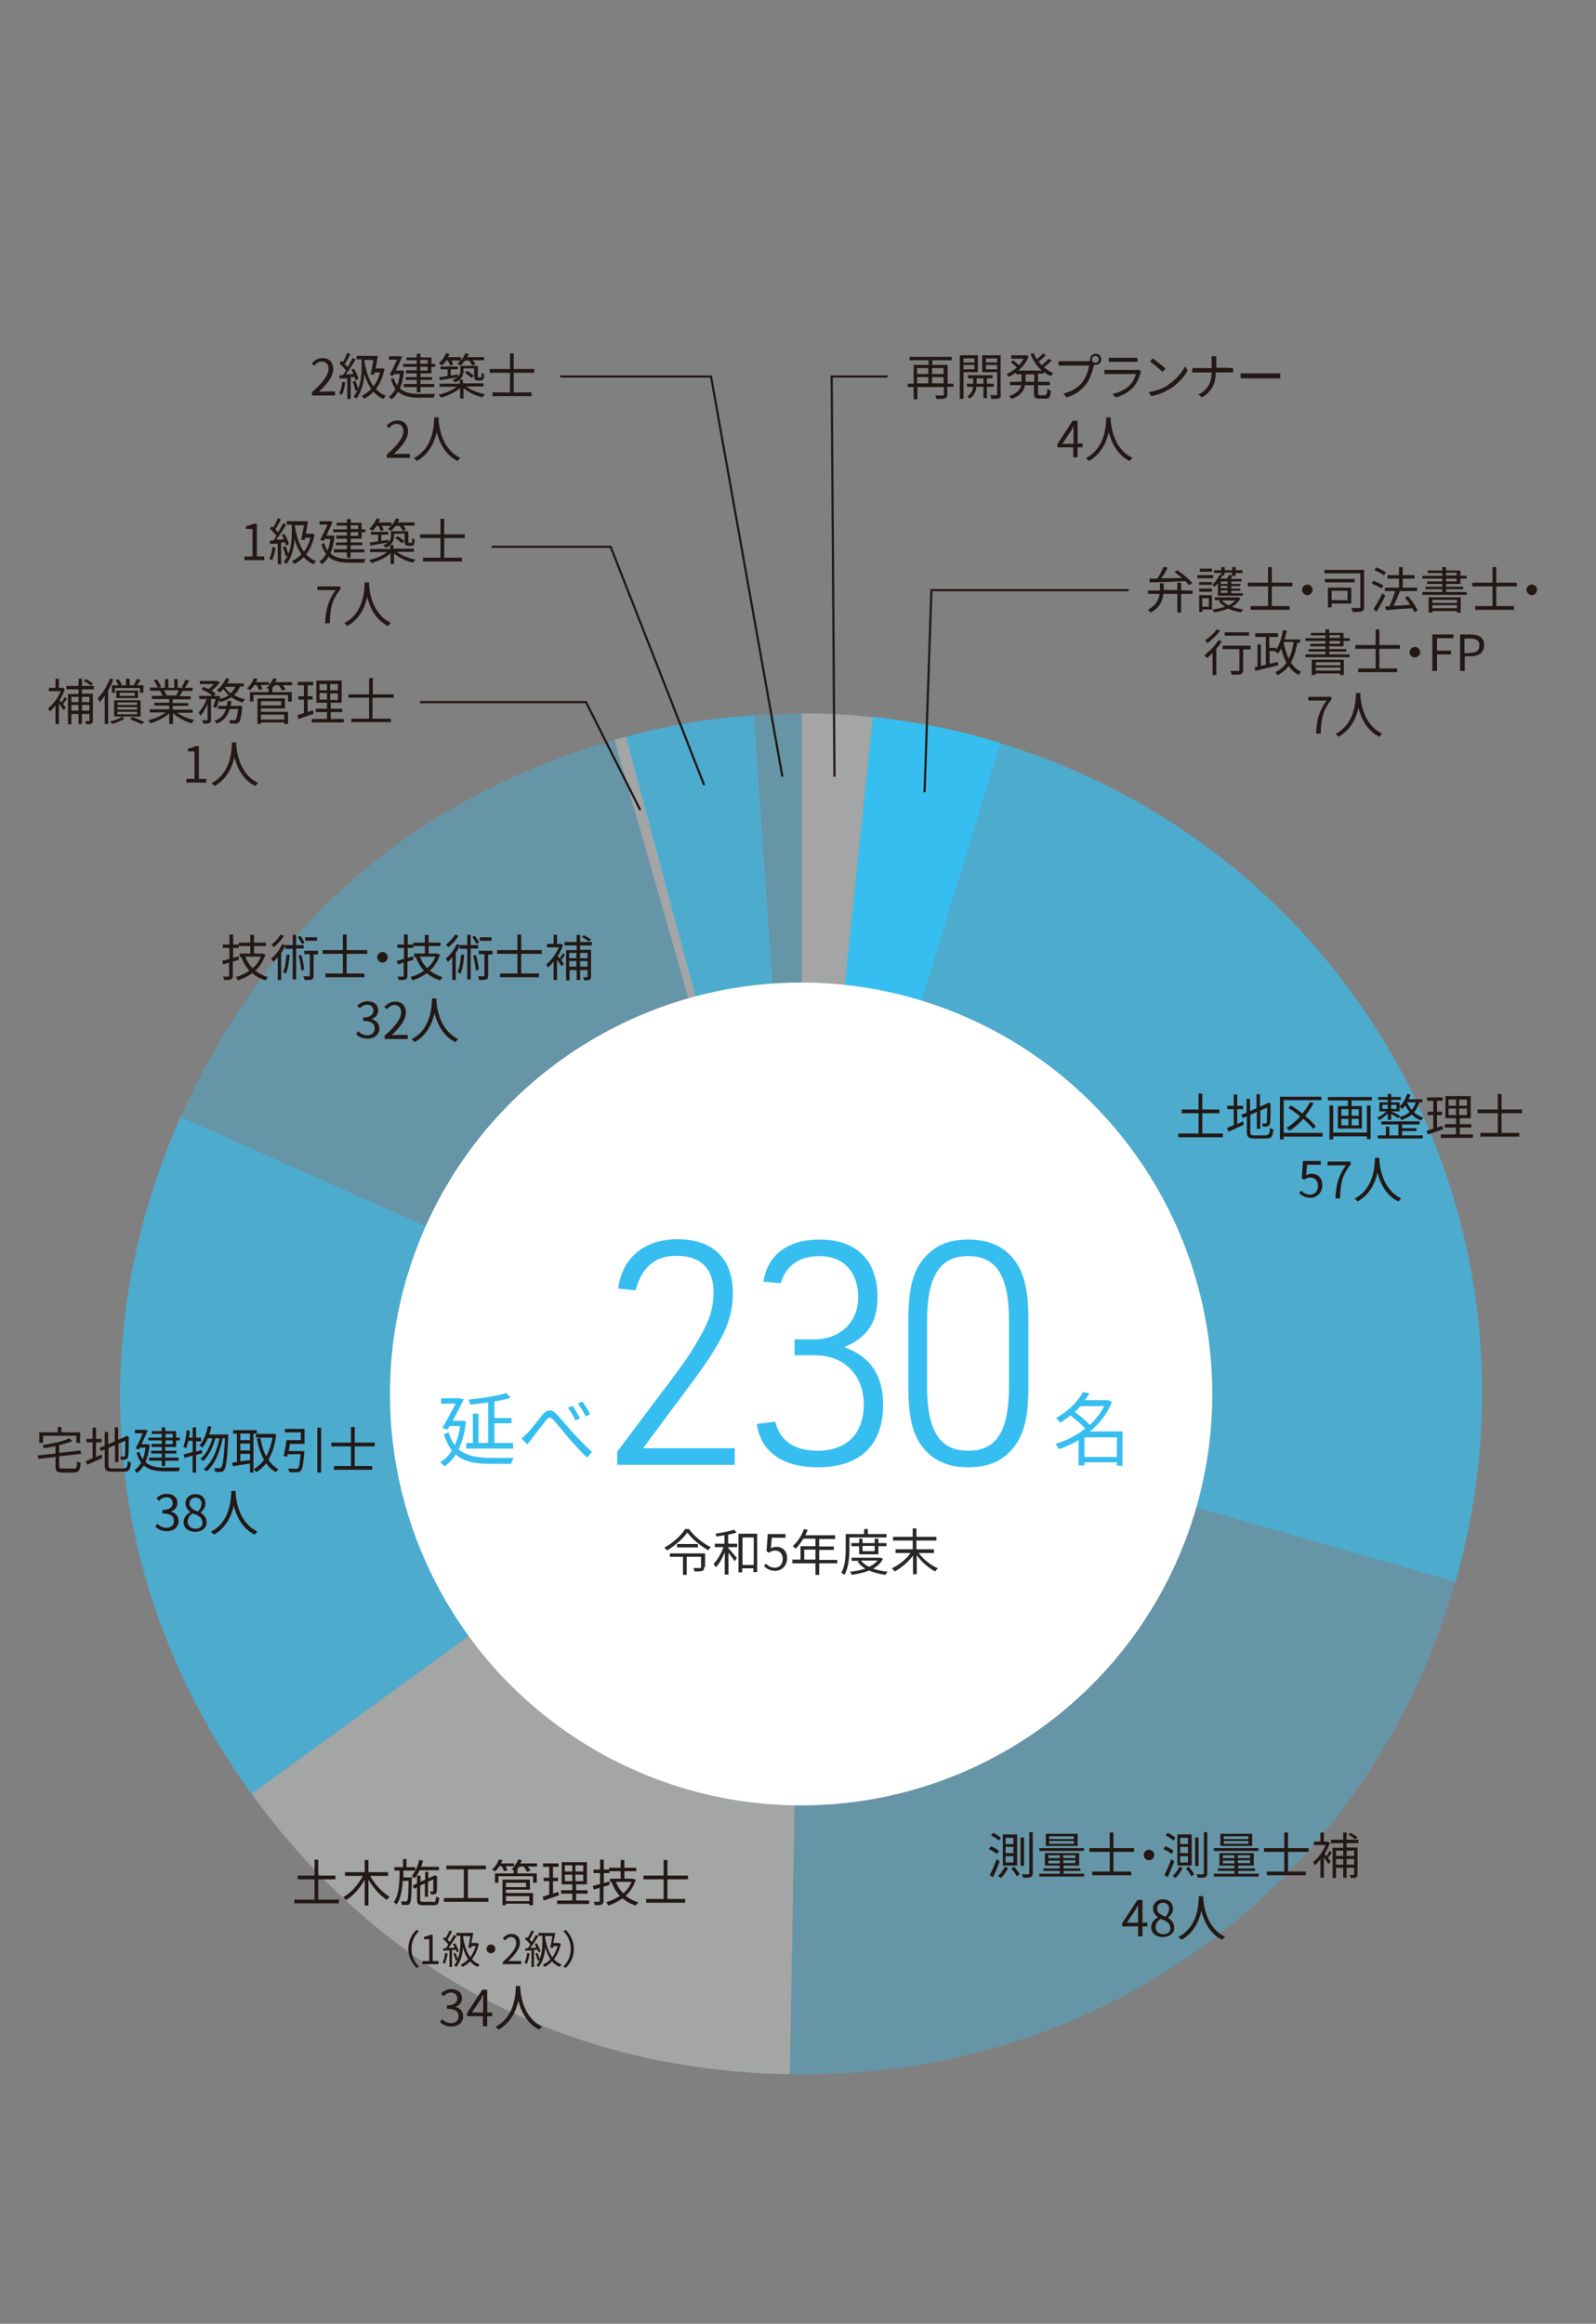 <?xml version="1.0" encoding="UTF-8"?>
<svg id="d" xmlns="http://www.w3.org/2000/svg" viewBox="0 0 51.2 74.5">
  <rect x="0" y="0" width="51.2" height="74.5" fill="#808080" stroke="none"/>
  <defs>
    <style>
      .cls-1 {
        opacity: .7;
      }

      .cls-2 {
        fill: #282828;
      }

      .cls-2, .cls-3, .cls-4, .cls-5, .cls-6 {
        stroke-width: 0px;
      }

      .cls-7 {
        opacity: .5;
      }

      .cls-8 {
        opacity: .35;
      }

      .cls-9 {
        fill: none;
        stroke: #231815;
        stroke-miterlimit: 10;
        stroke-width: .07px;
      }

      .cls-3 {
        fill: #231815;
      }

      .cls-4 {
        fill: #37bef0;
      }

      .cls-5 {
        fill: #c8c9ca;
      }

      .cls-6 {
        fill: #fff;
      }
    </style>
  </defs>
  <g>
    <g class="cls-8">
      <path class="cls-4" d="M25.72,44.69l-1.52-21.76c.41-.03,1.11-.05,1.52-.05v21.82Z"/>
    </g>
    <g class="cls-1">
      <path class="cls-4" d="M25.72,44.69l-5.65-21.07c1.41-.38,2.67-.59,4.12-.69l1.52,21.76Z"/>
    </g>
    <g class="cls-7">
      <path class="cls-5" d="M25.72,44.69l-6.01-20.97c.2-.06.17-.05.37-.1l5.65,21.07Z"/>
    </g>
    <g class="cls-8">
      <path class="cls-4" d="M25.72,44.69l-19.93-8.87c2.72-6.12,7.48-10.25,13.92-12.1l6.01,20.97Z"/>
    </g>
    <g class="cls-1">
      <path class="cls-4" d="M25.72,44.69l-17.65,12.82c-4.67-6.43-5.51-14.43-2.28-21.7l19.93,8.87Z"/>
    </g>
    <g class="cls-7">
      <path class="cls-5" d="M25.72,44.69l-.38,21.81c-7.12-.12-13.08-3.23-17.27-8.99l17.65-12.82Z"/>
    </g>
    <g class="cls-8">
      <path class="cls-4" d="M25.72,44.69l20.97,6.01c-2.77,9.66-11.3,15.98-21.35,15.8l.38-21.81Z"/>
    </g>
    <g class="cls-1">
      <path class="cls-4" d="M25.72,44.69l6.38-20.86c11.42,3.49,17.88,15.4,14.59,26.88l-20.97-6.01Z"/>
    </g>
    <path class="cls-4" d="M25.72,44.69l2.28-21.7c1.45.15,2.7.41,4.1.83l-6.38,20.86Z"/>
    <g class="cls-7">
      <path class="cls-5" d="M25.72,44.69v-21.82c.83,0,1.45.03,2.28.12l-2.28,21.7Z"/>
    </g>
  </g>
  <circle class="cls-6" cx="25.7" cy="44.69" r="13.19"/>
  <g>
    <path class="cls-4" d="M14.95,45.57c-.04.36-.12.66-.24.89.25.22.61.27,1.02.28.1,0,.62,0,.75,0-.03.05-.07.13-.08.19h-.68c-.46,0-.83-.06-1.1-.3-.1.16-.23.29-.36.38-.03-.04-.1-.11-.14-.13.15-.09.28-.22.38-.38-.1-.13-.19-.3-.26-.52l.15-.06c.05.17.12.3.2.41.08-.17.14-.37.17-.61h-.34l-.06.11-.17-.05c.14-.24.31-.56.43-.78h-.47v-.17h.6s.13.03.13.03c-.09.19-.23.45-.36.69h.34s.11.03.11.03ZM16.45,46.44h-1.49v-.18h.21v-.94h.18v.94h.31v-1.3c-.2.03-.4.05-.58.07,0-.05-.03-.11-.05-.16.43-.04.93-.12,1.21-.21l.14.15c-.15.05-.33.09-.52.12v.53h.55v.17h-.55v.63h.6v.18Z"/>
    <path class="cls-4" d="M16.91,45.96c.13-.14.35-.42.49-.6.15-.17.28-.2.45-.03.15.15.35.41.51.58.15.17.4.43.63.64l-.16.18c-.19-.18-.42-.44-.6-.64-.16-.19-.35-.43-.47-.56-.11-.11-.16-.1-.24,0-.12.15-.33.43-.45.58-.05.07-.11.15-.15.2l-.19-.19c.06-.05.11-.1.18-.17ZM18.61,45.47l-.15.07c-.06-.13-.15-.29-.24-.41l.15-.06c.06.09.18.29.24.41ZM18.94,45.34l-.15.07c-.07-.14-.16-.29-.25-.41l.14-.07c.07.09.19.28.25.4Z"/>
    <path class="cls-4" d="M19.8,46.54l1.97-2.62c.35-.47.75-1.13.91-1.5.14-.31.21-.65.21-.99,0-.76-.41-1.17-1.19-1.17-.68,0-1.11.36-1.31,1.11l-.56-.06c.13-.99.84-1.58,1.91-1.58,1.13,0,1.77.62,1.77,1.72,0,.85-.3,1.51-1.31,2.87l-1.57,2.11h2.94v.53h-3.77v-.42Z"/>
    <path class="cls-4" d="M25.49,42.94h.63c.83,0,1.41-.55,1.41-1.34,0-.83-.47-1.33-1.25-1.33-.64,0-1.08.32-1.23.87l-.56-.05c.14-.87.78-1.35,1.81-1.35,1.18,0,1.85.67,1.85,1.84,0,.81-.31,1.28-1.06,1.61.84.31,1.24.9,1.24,1.85,0,1.29-.74,2-2.09,2-1.14,0-1.84-.5-1.96-1.39l.59-.07c.15.61.61.93,1.36.93.94,0,1.48-.55,1.48-1.49s-.64-1.57-1.56-1.57h-.66v-.51Z"/>
    <path class="cls-4" d="M29.14,42.28c0-.88.13-1.45.43-1.85.35-.47.82-.69,1.49-.69.73,0,1.24.26,1.58.8.24.38.35.94.35,1.74v2.22c0,.88-.13,1.45-.43,1.85-.35.47-.82.69-1.5.69-.72,0-1.23-.26-1.57-.8-.24-.38-.35-.94-.35-1.74v-2.22ZM32.37,42.36c0-1.45-.4-2.09-1.31-2.09s-1.32.64-1.32,2.09v2.06c0,1.45.4,2.09,1.32,2.09s1.31-.64,1.31-2.09v-2.06Z"/>
    <path class="cls-4" d="M36.02,46.99h-.19v-.11h-1.04v.1h-.19v-.81c-.2.12-.42.22-.63.29-.02-.05-.07-.13-.11-.17.32-.09.66-.26.95-.49-.11-.13-.3-.29-.47-.42-.1.08-.21.16-.33.23-.03-.04-.09-.11-.13-.15.42-.23.71-.55.86-.83l.21.04c-.04.07-.09.15-.15.22h.75s.12.06.12.06c-.15.38-.4.69-.7.94h1.04v1.08ZM34.66,45.08c-.06.06-.11.13-.18.19.17.12.36.28.48.41.19-.17.35-.38.46-.6h-.76ZM35.83,46.71v-.63h-1.04v.63h1.04Z"/>
  </g>
  <g>
    <path class="cls-2" d="M22.1,49.02c.17.23.45.46.7.58-.03.03-.06.07-.08.1-.25-.14-.53-.37-.67-.57-.13.19-.39.42-.66.58-.01-.03-.05-.07-.08-.09.27-.15.54-.39.67-.6h.12ZM22.59,50.24c0,.06-.01.1-.06.12-.05.02-.13.02-.25.02,0-.04-.03-.08-.04-.11.09,0,.18,0,.21,0,.03,0,.04,0,.04-.03v-.33h-.46v.58h-.12v-.58h-.42v-.11h1.13v.44ZM22.39,49.5v.11h-.67v-.11h.67Z"/>
    <path class="cls-2" d="M23.37,49.49h.28v.11h-.28v.04c.06.06.23.26.27.31l-.07.1c-.04-.06-.13-.18-.2-.27v.7h-.12v-.71c-.08.19-.18.37-.29.48-.01-.03-.04-.08-.07-.11.12-.12.25-.34.32-.54h-.28v-.11h.31v-.27c-.09.01-.18.03-.26.04,0-.03-.02-.07-.03-.09.21-.03.46-.08.6-.13l.08.09c-.07.03-.17.05-.27.07v.29ZM24.29,49.17v1.23h-.12v-.12h-.36v.13h-.12v-1.24h.59ZM24.18,50.17v-.88h-.36v.88h.36Z"/>
    <path class="cls-2" d="M24.5,50.23l.07-.1c.07.07.15.13.29.13s.25-.11.25-.28-.1-.27-.24-.27c-.08,0-.13.02-.2.07l-.08-.05.04-.55h.57v.12h-.44l-.03.34c.05-.03.1-.05.17-.05.2,0,.35.12.35.37s-.19.4-.38.4c-.18,0-.29-.08-.37-.16Z"/>
    <path class="cls-2" d="M26.86,50.12h-.58v.37h-.12v-.37h-.74v-.12h.26v-.43h.48v-.24h-.39c-.07.12-.16.23-.24.32-.02-.02-.07-.06-.1-.08.15-.13.29-.34.36-.55l.12.03c-.02.06-.05.11-.07.17h.95v.12h-.51v.24h.47v.11h-.47v.32h.58v.12ZM26.16,50v-.32h-.36v.32h.36Z"/>
    <path class="cls-2" d="M27.25,49.29v.35c0,.25-.02.61-.16.85-.02-.02-.07-.05-.1-.07.13-.23.14-.55.14-.78v-.46h.59v-.16h.12v.16h.6v.11h-1.19ZM28.33,49.97c-.07.14-.18.24-.32.32.14.05.3.08.47.1-.03.02-.06.07-.07.1-.2-.03-.37-.07-.53-.14-.17.07-.37.11-.56.14,0-.03-.03-.07-.05-.1.17-.02.34-.05.49-.1-.1-.06-.19-.14-.25-.23l.06-.02h-.25v-.1h.93s.08.04.08.04ZM27.56,49.83v-.26h-.25v-.1h.25v-.14h.11v.14h.39v-.14h.12v.14h.26v.1h-.26v.26h-.62ZM27.62,50.03c.06.08.15.15.26.2.11-.05.21-.12.27-.2h-.53ZM27.67,49.56v.17h.39v-.17h-.39Z"/>
    <path class="cls-2" d="M29.48,49.8c.15.2.39.39.61.48-.03.02-.07.07-.09.1-.21-.11-.44-.31-.59-.52v.61h-.12v-.6c-.15.21-.38.4-.59.51-.02-.03-.06-.08-.09-.1.22-.1.46-.29.6-.49h-.48v-.12h.55v-.28h-.63v-.12h.63v-.27h.12v.27h.64v.12h-.64v.28h.56v.12h-.49Z"/>
  </g>
  <g>
    <path class="cls-3" d="M39.23,36.34v.12h-1.43v-.12h.65v-.65h-.54v-.12h.54v-.51h.12v.51h.55v.12h-.55v.65h.66Z"/>
    <path class="cls-3" d="M39.7,36.03c.06-.03.12-.05.18-.08l.02.11c-.17.08-.35.16-.49.22l-.05-.12c.06-.02.14-.05.22-.09v-.51h-.21v-.11h.21v-.36h.11v.36h.19v.11h-.19v.46ZM40.62,36.39c.09,0,.11-.04.12-.23.03.02.07.04.11.05-.02.22-.06.29-.22.29h-.39c-.18,0-.24-.04-.24-.21v-.5l-.13.05-.05-.1.17-.07v-.44h.11v.39l.21-.09v-.45h.11v.4l.21-.09.03-.02.02-.02.08.03v.02c0,.3,0,.54-.02.6,0,.07-.04.09-.08.11-.04.01-.11.01-.15.01,0-.03-.01-.08-.03-.1.04,0,.09,0,.11,0,.02,0,.04,0,.05-.04,0-.04.01-.22.01-.47l-.22.09v.59h-.11v-.54l-.21.09v.55c0,.08.02.11.12.11h.39Z"/>
    <path class="cls-3" d="M42.43,36.44h-1.25v.09h-.12v-1.37h1.33v.11h-1.21v1.05h1.25v.11ZM42.14,36.2c-.08-.1-.19-.21-.33-.33-.13.15-.28.28-.44.38-.02-.02-.07-.07-.1-.09.16-.1.31-.22.44-.37-.12-.1-.25-.19-.38-.27l.08-.08c.12.07.25.16.37.26.1-.12.18-.24.25-.37l.11.04c-.08.14-.17.28-.27.41.14.11.26.23.34.33l-.09.09Z"/>
    <path class="cls-3" d="M44.01,35.17v.11h-.65v.18h.33v.72h-.77v-.72h.32v-.18h-.64v-.11h1.41ZM43.85,35.44h.12v1.08h-.12v-.09h-1.08v.1h-.12v-1.09h.12v.87h1.08v-.87ZM43.03,35.77h.23v-.21h-.23v.21ZM43.03,36.08h.23v-.21h-.23v.21ZM43.59,35.56h-.23v.21h.23v-.21ZM43.59,35.87h-.23v.21h.23v-.21Z"/>
    <path class="cls-3" d="M44.52,35.7c-.08.08-.18.16-.27.21-.01-.02-.05-.06-.07-.08.1-.04.22-.12.29-.2h-.22v-.29h.27v-.08h-.31v-.09h.31v-.1h.11v.1h.31v.09h-.31v.08h.27v.13c.11-.1.19-.24.24-.4l.11.02c-.02.05-.04.1-.06.15h.44v.1h-.1c-.04.13-.09.23-.17.32.08.07.18.13.3.17-.02.02-.05.07-.07.09-.12-.04-.22-.11-.3-.19-.09.08-.2.13-.33.18-.01-.02-.05-.07-.07-.09.13-.04.24-.09.33-.17-.06-.07-.1-.14-.14-.21-.03.04-.06.08-.1.12-.01-.02-.05-.06-.08-.08v.15h-.26c.06.03.23.11.28.14l-.06.08s-.15-.09-.23-.14v.19h-.11v-.21ZM44.97,36.4h.67v.1h-1.44v-.1h.26v-.28h.11v.28h.29v-.35h-.55v-.1h1.23v.1h-.56v.12h.46v.09h-.46v.13ZM44.35,35.55h.17v-.13h-.17v.13ZM44.63,35.42v.13h.17v-.13h-.17ZM45.14,35.34h0c.03.08.08.17.15.24.06-.07.1-.15.13-.24h-.27Z"/>
    <path class="cls-3" d="M46.3,36.2c-.17.06-.35.12-.5.17l-.03-.12c.06-.02.13-.04.21-.07v-.43h-.18v-.11h.18v-.35h-.2v-.11h.5v.11h-.18v.35h.16v.11h-.16v.4l.17-.06.02.11ZM47.25,36.37v.11h-1.03v-.11h.49v-.22h-.36v-.11h.36v-.19h-.34v-.71h.81v.71h-.35v.19h.37v.11h-.37v.22h.42ZM46.47,35.45h.24v-.2h-.24v.2ZM46.47,35.75h.24v-.21h-.24v.21ZM47.06,35.25h-.25v.2h.25v-.2ZM47.06,35.54h-.25v.21h.25v-.21Z"/>
    <path class="cls-3" d="M48.17,35.69v.63h.57v.12h-1.25v-.12h.56v-.63h-.65v-.12h.65v-.5h.12v.5h.66v.12h-.66Z"/>
    <path class="cls-3" d="M41.67,38.27l.07-.1c.07.07.15.13.29.13s.25-.11.25-.28-.1-.27-.24-.27c-.08,0-.13.02-.2.07l-.08-.05.04-.55h.57v.12h-.44l-.03.34c.05-.03.1-.05.17-.05.2,0,.35.12.35.37s-.19.4-.38.4c-.18,0-.29-.08-.37-.16Z"/>
    <path class="cls-3" d="M43.16,37.36h-.57v-.12h.74v.09c-.28.35-.33.63-.34,1.09h-.15c.02-.45.1-.73.33-1.05Z"/>
    <path class="cls-3" d="M44.25,37.12s0,.05,0,.07c.01.21.1.95.7,1.23-.03.03-.07.07-.09.1-.41-.2-.59-.61-.67-.93-.07.32-.24.71-.64.93-.02-.03-.06-.07-.1-.09.65-.33.65-1.1.66-1.31h.13Z"/>
  </g>
  <g>
    <path class="cls-3" d="M30.58,12.4h-.19v.24c0,.07-.02.11-.07.13-.05.02-.14.02-.28.02,0-.03-.03-.08-.04-.11.11,0,.21,0,.24,0,.03,0,.04,0,.04-.03v-.24h-.85v.39h-.12v-.39h-.19v-.11h.19v-.6h.48v-.15h-.61v-.11h1.35v.11h-.62v.15h.49v.6h.19v.11ZM29.42,11.8v.19h.36v-.19h-.36ZM29.42,12.29h.36v-.2h-.36v.2ZM29.9,11.8v.19h.37v-.19h-.37ZM30.27,12.29v-.2h-.37v.2h.37Z"/>
    <path class="cls-3" d="M30.91,11.93v.86h-.12v-1.4h.58v.54h-.46ZM30.91,11.49v.13h.35v-.13h-.35ZM31.26,11.84v-.14h-.35v.14h.35ZM31.66,12.4v.36h-.11v-.36h-.23c0,.11-.06.27-.21.38-.02-.02-.05-.05-.08-.07.13-.08.18-.21.19-.31h-.2v-.1h.2v-.17h-.17v-.1h.79v.1h-.18v.17h.22v.1h-.22ZM31.55,12.3v-.17h-.22v.17h.22ZM32.11,12.64c0,.07-.02.11-.06.13-.05.02-.13.02-.25.02,0-.03-.02-.09-.04-.12.09,0,.17,0,.2,0,.03,0,.03,0,.03-.04v-.7h-.48v-.54h.59v1.24ZM31.63,11.49v.13h.36v-.13h-.36ZM31.99,11.84v-.14h-.36v.14h.36Z"/>
    <path class="cls-3" d="M33.3,12v.24h.38v.11h-.38v.26s0,.06.06.06h.18s.06-.03.06-.2c.03.02.08.04.11.05-.01.2-.04.26-.16.26h-.21c-.13,0-.17-.04-.17-.17v-.26h-.29c-.03.17-.12.33-.43.44-.01-.03-.05-.07-.08-.09.27-.09.36-.22.39-.35h-.36v-.11h.37v-.24h-.17v-.06c-.08.06-.16.1-.24.14-.02-.03-.05-.07-.07-.09.11-.04.23-.12.33-.21-.05-.05-.13-.12-.19-.17l.07-.06c.06.05.14.11.19.16.06-.07.11-.14.15-.21h-.4v-.11h.48s.08.03.08.03c-.07.19-.19.34-.33.46h.75c-.16-.14-.28-.32-.36-.53l.1-.03c.03.07.06.14.1.2.07-.06.15-.13.2-.19l.09.06c-.07.07-.16.15-.23.2.03.04.07.08.1.12.08-.06.17-.15.23-.21l.09.06c-.07.07-.17.15-.25.21.09.08.19.14.3.19-.03.02-.06.07-.08.1-.08-.04-.16-.08-.23-.14v.06h-.18ZM33.18,12h-.28v.24h.28v-.24Z"/>
    <path class="cls-3" d="M34.92,11.57s.03,0,.05,0c0-.02,0-.03,0-.05,0-.1.08-.18.18-.18s.18.08.18.18-.08.18-.18.18c-.02,0-.04,0-.06,0v.02c-.04.17-.12.43-.24.59-.15.19-.34.34-.63.43l-.11-.12c.31-.08.49-.21.62-.38.11-.15.19-.37.21-.52h-.82c-.06,0-.12,0-.16,0v-.14s.11,0,.16,0h.8ZM35.25,11.52c0-.06-.05-.11-.11-.11s-.11.05-.11.11.05.11.11.11.11-.05.11-.11Z"/>
    <path class="cls-3" d="M36.61,11.9s-.02.04-.02.05c-.04.16-.12.33-.23.46-.17.18-.37.28-.57.33l-.1-.11c.23-.05.43-.15.56-.29.1-.1.16-.24.19-.35h-.85s-.1,0-.16,0v-.13c.06,0,.11,0,.16,0h.84s.07,0,.09-.01l.09.06ZM35.57,11.47s.09,0,.14,0h.63c.05,0,.11,0,.15,0v.13s-.09,0-.15,0h-.63s-.1,0-.14,0v-.13Z"/>
    <path class="cls-3" d="M37.48,12.33c.25-.16.44-.39.54-.59l.08.14c-.11.2-.3.42-.54.57-.16.1-.36.2-.63.25l-.08-.13c.28-.04.49-.14.64-.23ZM37.39,11.82l-.1.1c-.08-.08-.28-.25-.4-.33l.09-.1c.11.08.32.24.41.33Z"/>
    <path class="cls-3" d="M39.42,11.8c.05,0,.11,0,.14,0v.14s-.09,0-.14,0h-.42c0,.35-.12.61-.44.8l-.12-.09c.3-.14.43-.38.43-.71h-.47c-.06,0-.12,0-.15,0v-.14s.09,0,.15,0h.47v-.22s0-.13-.01-.16h.16s0,.11,0,.16v.21h.43Z"/>
    <path class="cls-3" d="M39.8,11.97s.13,0,.22,0h.88c.08,0,.14,0,.17,0v.16s-.1,0-.17,0h-.88c-.09,0-.17,0-.22,0v-.16Z"/>
    <path class="cls-3" d="M34.73,14.34h-.16v.32h-.14v-.32h-.51v-.1l.49-.75h.16v.73h.16v.12ZM34.44,14.23v-.36c0-.06,0-.15,0-.21h0c-.03.06-.06.12-.09.17l-.27.4h.36Z"/>
    <path class="cls-3" d="M35.63,13.38s0,.05,0,.07c.01.21.1.95.7,1.23-.03.03-.07.07-.09.1-.41-.2-.59-.61-.67-.93-.07.32-.24.71-.64.93-.02-.03-.06-.07-.1-.09.65-.33.65-1.1.66-1.31h.13Z"/>
  </g>
  <g>
    <path class="cls-3" d="M10,12.58c.37-.32.54-.56.54-.76,0-.13-.07-.23-.22-.23-.1,0-.18.06-.24.14l-.08-.08c.1-.1.2-.17.35-.17.21,0,.34.14.34.35,0,.23-.18.47-.46.73.06,0,.13-.01.19-.01h.33v.13h-.74v-.09Z"/>
    <path class="cls-3" d="M11.08,12.25c-.02.15-.06.3-.11.41-.02-.01-.07-.04-.09-.04.05-.1.09-.24.1-.38l.1.02ZM11.25,12.12v.67h-.11v-.66c-.09,0-.18,0-.25.01v-.11s.1,0,.1,0c.04-.04.07-.09.11-.15-.05-.07-.13-.16-.21-.23l.06-.08s.03.03.05.04c.05-.09.11-.21.14-.3l.1.04c-.05.11-.12.23-.18.32.04.04.07.07.09.1.06-.1.12-.2.16-.29l.1.04c-.09.15-.21.34-.32.48.08,0,.17,0,.25-.01-.02-.05-.05-.1-.07-.14l.08-.03c.07.1.13.24.15.33l-.09.04s-.02-.06-.03-.1h-.14ZM12.33,11.85c-.05.26-.15.47-.27.62.09.1.19.17.32.22-.03.02-.06.07-.08.1-.12-.05-.23-.13-.32-.23-.09.09-.19.17-.3.22-.02-.03-.05-.07-.08-.09.12-.05.22-.13.31-.22-.09-.13-.17-.3-.22-.48-.02.26-.08.56-.26.79-.02-.02-.06-.05-.09-.06.05-.07.09-.14.13-.21l-.07.02c-.01-.08-.05-.2-.09-.29l.09-.03c.04.08.07.18.09.25.1-.24.11-.5.11-.7v-.24h-.16v-.11h.6s.08,0,.08,0c-.02.11-.04.26-.07.4h.22s.07.02.07.02ZM11.7,11.62c.05.3.14.57.28.77.09-.12.17-.27.21-.45h-.17l-.02.07h-.11c.03-.15.07-.34.09-.47h-.29v.08Z"/>
    <path class="cls-3" d="M12.96,11.9c-.02.22-.07.41-.13.55.16.15.37.18.64.18.07,0,.41,0,.49,0-.02.03-.04.08-.05.12h-.45c-.29,0-.52-.04-.69-.19-.06.1-.13.18-.21.24-.02-.02-.06-.07-.09-.08.09-.06.16-.14.22-.25-.06-.08-.11-.18-.15-.31l.09-.04c.03.1.06.17.11.24.04-.1.07-.22.09-.37h-.19l-.03.06-.11-.03c.08-.15.17-.34.24-.49h-.26v-.11h.34s.08.02.08.02c-.05.12-.13.28-.2.44h.19s.07.01.07.01ZM13.37,11.76h-.44v-.09h.44v-.12h-.33v-.09h.33v-.12h.12v.12h.35v.21h.12v.09h-.12v.21h-.35v.12h.37v.09h-.37v.13h.44v.1h-.44v.17h-.12v-.17h-.42v-.1h.42v-.13h-.35v-.09h.35v-.12h-.34v-.1h.34v-.12ZM13.48,11.66h.24v-.12h-.24v.12ZM13.72,11.76h-.24v.12h.24v-.12Z"/>
    <path class="cls-3" d="M14.97,12.4c.15.11.38.2.59.24-.03.02-.06.07-.08.1-.21-.05-.46-.16-.61-.3v.34h-.11v-.34c-.16.14-.4.25-.61.31-.02-.03-.05-.07-.08-.1.21-.04.44-.14.58-.25h-.55v-.1h.65v-.12s-.09.06-.15.08c-.01-.02-.06-.07-.08-.08.21-.08.25-.19.25-.29v-.16h.56v.32s0,.05,0,.05c0,0,.01,0,.03,0h.04s.03,0,.03,0c0,0,.01-.01.02-.03,0-.02,0-.06,0-.12.02.02.05.03.08.04,0,.06,0,.13-.02.15,0,.02-.02.04-.04.05-.02.01-.05.01-.07.01h-.07s-.07,0-.09-.03c-.02-.02-.03-.05-.03-.13v-.23h-.34v.08c0,.09-.03.2-.13.28h.11v.12h.66v.1h-.56ZM14.32,11.55c-.04.06-.09.12-.14.17-.02-.02-.07-.05-.1-.07.09-.08.18-.21.23-.33l.11.03s-.03.07-.05.1h.42v.1c.06-.07.11-.15.14-.23l.11.03s-.03.07-.05.1h.54v.1h-.36s.07.09.08.13l-.1.04s-.06-.11-.1-.16h-.13c-.05.06-.1.12-.15.16-.02-.02-.08-.04-.1-.06.04-.03.07-.06.11-.1h-.3s.05.09.06.13l-.1.03s-.04-.1-.07-.16h-.07ZM14.1,12.09c.07,0,.16-.02.26-.04v-.21h-.23v-.09h.56v.09h-.23v.2c.07-.01.15-.02.23-.04v.09c-.2.04-.42.07-.58.1l-.02-.1ZM14.98,11.89c.08.04.18.11.22.16l-.07.07c-.05-.05-.14-.12-.22-.17l.07-.06Z"/>
    <path class="cls-3" d="M16.48,11.95v.63h.57v.12h-1.25v-.12h.56v-.63h-.65v-.12h.65v-.5h.12v.5h.66v.12h-.66Z"/>
    <path class="cls-3" d="M12.4,14.58c.37-.32.54-.56.54-.76,0-.13-.07-.23-.22-.23-.1,0-.18.06-.24.14l-.08-.08c.1-.1.2-.17.35-.17.21,0,.34.14.34.35,0,.23-.18.47-.46.73.06,0,.13-.01.19-.01h.33v.13h-.74v-.09Z"/>
    <path class="cls-3" d="M14.07,13.38s0,.05,0,.07c.01.21.1.95.7,1.23-.03.03-.07.07-.09.1-.41-.2-.59-.61-.67-.93-.07.32-.24.71-.64.93-.02-.03-.06-.07-.1-.09.65-.33.65-1.1.66-1.31h.13Z"/>
  </g>
  <g>
    <path class="cls-3" d="M31.79,59.19c.09.04.21.1.26.15l-.07.1c-.05-.05-.17-.12-.26-.16l.07-.09ZM31.98,59.61l.09.06c-.06.17-.14.36-.21.51l-.11-.06c.06-.12.16-.33.22-.51ZM31.86,58.76c.09.04.2.11.25.16l-.07.09c-.05-.05-.16-.13-.25-.17l.07-.08ZM32.34,59.88c-.05.12-.15.25-.23.33-.02-.02-.07-.05-.09-.07.08-.07.17-.19.21-.29l.11.03ZM32.63,58.81v1h-.46v-1h.46ZM32.26,59.12h.25v-.2h-.25v.2ZM32.26,59.41h.25v-.2h-.25v.2ZM32.26,59.71h.25v-.2h-.25v.2ZM32.53,59.84c.07.08.15.18.18.25l-.09.06c-.04-.07-.11-.18-.18-.25l.09-.05ZM32.85,58.91v.91h-.11v-.91h.11ZM33.13,58.74v1.31c0,.07-.02.11-.06.13-.04.02-.12.02-.25.02,0-.03-.02-.08-.04-.11.09,0,.18,0,.2,0,.03,0,.04,0,.04-.04v-1.31h.11Z"/>
    <path class="cls-3" d="M34.78,60.07v.09h-1.44v-.09h.66v-.09h-.53v-.08h.53v-.09h-.48v-.4h1.1v.4h-.5v.09h.54v.08h-.54v.09h.67ZM34.77,59.34h-1.43v-.09h1.43v.09ZM34.57,59.18h-1.02v-.39h1.02v.39ZM33.63,59.57h.37v-.09h-.37v.09ZM34,59.74v-.09h-.37v.09h.37ZM34.45,58.87h-.79v.09h.79v-.09ZM34.45,59.02h-.79v.09h.79v-.09ZM34.5,59.48h-.39v.09h.39v-.09ZM34.5,59.64h-.39v.09h.39v-.09Z"/>
    <path class="cls-3" d="M35.72,59.37v.63h.57v.12h-1.25v-.12h.56v-.63h-.65v-.12h.65v-.5h.12v.5h.66v.12h-.66Z"/>
    <path class="cls-3" d="M36.86,59.3c.09,0,.17.08.17.17s-.08.17-.17.17-.17-.08-.17-.17.08-.17.17-.17Z"/>
    <path class="cls-3" d="M37.39,59.19c.09.04.21.1.26.15l-.07.1c-.05-.05-.17-.12-.26-.16l.07-.09ZM37.58,59.61l.09.06c-.06.17-.14.36-.21.51l-.11-.06c.06-.12.16-.33.22-.51ZM37.46,58.76c.09.04.2.11.25.16l-.07.09c-.05-.05-.16-.13-.25-.17l.07-.08ZM37.94,59.88c-.05.12-.15.25-.23.33-.02-.02-.07-.05-.09-.07.08-.07.17-.19.21-.29l.11.03ZM38.23,58.81v1h-.46v-1h.46ZM37.86,59.12h.25v-.2h-.25v.2ZM37.86,59.41h.25v-.2h-.25v.2ZM37.86,59.71h.25v-.2h-.25v.2ZM38.13,59.84c.07.08.15.18.18.25l-.09.06c-.04-.07-.11-.18-.18-.25l.09-.05ZM38.45,58.91v.91h-.11v-.91h.11ZM38.73,58.74v1.31c0,.07-.02.11-.06.13-.04.02-.12.02-.25.02,0-.03-.02-.08-.04-.11.09,0,.18,0,.2,0,.03,0,.04,0,.04-.04v-1.31h.11Z"/>
    <path class="cls-3" d="M40.38,60.07v.09h-1.44v-.09h.66v-.09h-.53v-.08h.53v-.09h-.48v-.4h1.1v.4h-.5v.09h.54v.08h-.54v.09h.67ZM40.37,59.34h-1.43v-.09h1.43v.09ZM40.17,59.18h-1.02v-.39h1.02v.39ZM39.23,59.57h.37v-.09h-.37v.09ZM39.6,59.74v-.09h-.37v.09h.37ZM40.05,58.87h-.79v.09h.79v-.09ZM40.05,59.02h-.79v.09h.79v-.09ZM40.1,59.48h-.39v.09h.39v-.09ZM40.1,59.64h-.39v.09h.39v-.09Z"/>
    <path class="cls-3" d="M41.32,59.37v.63h.57v.12h-1.25v-.12h.56v-.63h-.65v-.12h.65v-.5h.12v.5h.66v.12h-.66Z"/>
    <path class="cls-3" d="M42.73,59.39c-.04.06-.09.12-.13.17.04.05.08.1.09.12l-.07.08s-.1-.14-.15-.22v.66h-.11v-.59c-.06.07-.12.14-.18.19-.01-.03-.04-.08-.06-.1.16-.12.32-.34.41-.55h-.38v-.11h.21v-.29h.11v.29h.13s.06.04.06.04c-.04.12-.1.25-.17.36.02.02.04.04.06.07.04-.05.08-.12.1-.17l.07.05ZM43.2,59.08v.15h.35v.85c0,.06-.01.09-.05.11-.04.02-.09.02-.17.02,0-.03-.02-.08-.04-.1.06,0,.11,0,.13,0,.02,0,.02,0,.02-.02v-.21h-.24v.32h-.11v-.32h-.23v.33h-.11v-.97h.34v-.15h-.39v-.11h.39v-.23h.11v.23h.38v.11h-.38ZM42.86,59.33v.17h.23v-.17h-.23ZM43.09,59.78v-.18h-.23v.18h.23ZM43.2,59.33v.17h.24v-.17h-.24ZM43.44,59.78v-.18h-.24v.18h.24ZM43.49,58.97s-.15-.11-.23-.15l.06-.06c.08.04.18.1.23.14l-.07.07Z"/>
    <path class="cls-3" d="M36.81,61.76h-.16v.32h-.14v-.32h-.51v-.1l.49-.75h.16v.73h.16v.12ZM36.51,61.64v-.36c0-.06,0-.15,0-.21h0c-.03.06-.06.12-.09.17l-.27.4h.36Z"/>
    <path class="cls-3" d="M36.93,61.79c0-.16.11-.27.22-.32h0c-.09-.07-.16-.16-.16-.28,0-.18.14-.3.32-.3.2,0,.32.13.32.31,0,.12-.09.23-.16.28h0c.1.07.2.16.2.32,0,.17-.15.3-.37.3s-.37-.13-.37-.31ZM37.54,61.8c0-.16-.14-.22-.31-.28-.09.06-.16.15-.16.27,0,.12.1.22.25.22s.23-.08.23-.2ZM37.51,61.21c0-.12-.07-.21-.2-.21-.11,0-.19.08-.19.19,0,.14.13.2.26.26.08-.07.12-.15.12-.24Z"/>
    <path class="cls-3" d="M38.6,60.79s0,.05,0,.07c.01.21.1.95.7,1.23-.03.03-.07.07-.09.1-.41-.2-.59-.61-.67-.93-.07.32-.24.71-.64.93-.02-.03-.06-.07-.1-.09.65-.33.65-1.1.66-1.31h.13Z"/>
  </g>
  <g>
    <path class="cls-3" d="M2.36,47.09c.09,0,.11-.04.11-.24.03.02.08.04.12.05-.02.24-.06.31-.23.31h-.35c-.18,0-.23-.04-.23-.2v-.3l-.55.06-.02-.11.57-.06v-.24c-.13.03-.26.05-.38.07,0-.03-.02-.08-.04-.1.31-.05.67-.12.86-.22l.1.09c-.11.05-.26.09-.42.13v.25l.68-.08.02.11-.7.08v.31c0,.07.02.08.12.08h.34ZM1.38,46.26h-.12v-.34h.59v-.17h.12v.17h.6v.34h-.12v-.23h-1.07v.23Z"/>
    <path class="cls-3" d="M3.08,46.71c.06-.03.12-.05.18-.08l.02.11c-.17.08-.34.16-.48.22l-.05-.12c.06-.02.13-.05.22-.09v-.51h-.2v-.11h.2v-.36h.11v.36h.18v.11h-.18v.46ZM3.98,47.07c.09,0,.11-.04.12-.23.03.02.07.04.1.05-.02.22-.05.29-.22.29h-.39c-.18,0-.23-.04-.23-.21v-.5l-.12.05-.05-.1.17-.07v-.44h.11v.39l.21-.09v-.45h.11v.4l.21-.09.03-.02.02-.02.08.03v.02c0,.3,0,.54-.02.6,0,.07-.04.09-.08.11s-.1.01-.15.01c0-.03-.01-.08-.03-.1.04,0,.09,0,.11,0,.02,0,.04,0,.05-.04,0-.04.01-.22.01-.47l-.22.09v.59h-.11v-.54l-.21.09v.55c0,.08.02.11.12.11h.38Z"/>
    <path class="cls-3" d="M4.8,46.32c-.02.22-.07.41-.13.55.15.15.37.18.63.18.06,0,.4,0,.48,0-.02.03-.04.08-.05.12h-.44c-.29,0-.51-.04-.68-.19-.06.1-.13.18-.21.24-.02-.02-.06-.07-.09-.08.08-.06.16-.14.22-.25-.06-.08-.11-.18-.15-.31l.09-.04c.03.1.06.17.11.24.04-.1.07-.22.09-.37h-.18l-.03.06-.11-.03c.08-.15.17-.34.23-.49h-.25v-.11h.33s.08.02.08.02c-.05.12-.13.28-.2.44h.18s.07.01.07.01ZM5.19,46.18h-.43v-.09h.43v-.12h-.32v-.09h.32v-.12h.11v.12h.35v.21h.12v.09h-.12v.21h-.35v.12h.36v.09h-.36v.13h.43v.1h-.43v.17h-.11v-.17h-.41v-.1h.41v-.13h-.34v-.09h.34v-.12h-.33v-.1h.33v-.12ZM5.31,46.09h.23v-.12h-.23v.12ZM5.54,46.18h-.23v.12h.23v-.12Z"/>
    <path class="cls-3" d="M6.29,46.63v.58h-.11v-.55c-.09.03-.18.06-.26.08l-.03-.11c.08-.02.18-.05.29-.08v-.36h-.14c-.02.09-.04.17-.07.24-.02-.01-.06-.04-.09-.05.06-.14.09-.34.11-.53l.1.02c0,.07-.02.15-.03.22h.12v-.33h.11v.33h.16v.12h-.16v.33l.18-.06.02.11-.2.06ZM7.32,46.02s0,.04,0,.06c-.03.73-.07.97-.13,1.05-.03.04-.06.06-.11.06-.04,0-.11,0-.18,0,0-.04-.01-.08-.03-.12.07,0,.13,0,.17,0,.02,0,.04,0,.06-.03.05-.06.08-.29.12-.93h-.08c-.08.42-.25.85-.51,1.06-.02-.03-.06-.05-.1-.07.26-.19.43-.58.51-.99h-.13c-.07.27-.22.57-.39.73-.02-.02-.06-.05-.09-.07.17-.13.31-.4.38-.66h-.14c-.05.12-.11.22-.18.3-.02-.02-.07-.05-.09-.07.13-.14.22-.37.27-.62l.11.02c-.02.08-.04.17-.07.25h.5s.11,0,.11,0Z"/>
    <path class="cls-3" d="M8.13,45.96v1.25h-.11v-.29c-.2.03-.4.06-.55.09l-.02-.12s.1-.01.15-.02v-.91h-.12v-.11h.76v.11h-.11ZM8.02,45.96h-.31v.21h.31v-.21ZM8.02,46.28h-.31v.22h.31v-.22ZM7.71,46.85c.1-.01.2-.03.31-.04v-.2h-.31v.24ZM8.86,45.99c-.04.34-.13.61-.25.81.09.13.19.23.32.3-.03.02-.06.07-.08.1-.12-.07-.23-.17-.31-.29-.09.12-.2.21-.32.29-.02-.03-.05-.07-.08-.1.12-.07.24-.17.33-.3-.11-.19-.18-.42-.23-.68l.11-.02c.04.22.1.42.19.59.09-.16.16-.36.2-.6h-.53v-.12h.58s.08.02.08.02Z"/>
    <path class="cls-3" d="M9.76,46.52s0,.04,0,.05c-.03.38-.06.53-.11.58-.03.04-.07.05-.12.05-.05,0-.15,0-.25,0,0-.04-.02-.09-.04-.12.1,0,.21.01.25.01.03,0,.05,0,.07-.02.04-.03.06-.16.08-.45h-.41s-.01.05-.02.08l-.11-.02c.03-.13.07-.34.09-.51h.46v-.25h-.51v-.11h.63v.48h-.47c-.01.08-.02.15-.04.23h.52ZM10.3,45.77v1.44h-.12v-1.44h.12Z"/>
    <path class="cls-3" d="M11.38,46.37v.63h.56v.12h-1.23v-.12h.55v-.63h-.63v-.12h.63v-.5h.12v.5h.64v.12h-.64Z"/>
    <path class="cls-3" d="M4.98,48.95l.07-.1c.07.07.16.13.29.13.14,0,.24-.08.24-.22s-.09-.24-.37-.24v-.11c.24,0,.33-.1.33-.22,0-.11-.08-.19-.2-.19-.09,0-.18.05-.24.12l-.08-.09c.09-.08.19-.14.33-.14.2,0,.34.11.34.29,0,.14-.08.24-.21.28h0c.14.04.25.14.25.3,0,.21-.17.33-.38.33-.18,0-.3-.08-.38-.16Z"/>
    <path class="cls-3" d="M5.89,48.8c0-.16.11-.27.22-.32h0c-.09-.07-.16-.16-.16-.28,0-.18.14-.3.32-.3.2,0,.32.13.32.31,0,.12-.09.23-.16.28h0c.1.07.2.16.2.32,0,.17-.15.3-.37.3s-.37-.13-.37-.31ZM6.49,48.8c0-.16-.14-.22-.31-.28-.09.06-.16.15-.16.27,0,.12.1.22.25.22s.23-.08.23-.2ZM6.47,48.22c0-.12-.07-.21-.2-.21-.11,0-.19.08-.19.19,0,.14.13.2.26.26.08-.07.12-.15.12-.24Z"/>
    <path class="cls-3" d="M7.56,47.8s0,.05,0,.07c.01.21.1.95.7,1.23-.03.03-.07.07-.09.1-.41-.2-.59-.61-.67-.93-.07.32-.24.71-.64.93-.02-.03-.06-.07-.1-.09.65-.33.65-1.1.66-1.31h.13Z"/>
  </g>
  <g>
    <path class="cls-3" d="M7.66,30.77c-.06.02-.13.04-.19.06v.45c0,.07-.02.1-.06.12-.04.02-.11.02-.22.02,0-.03-.02-.08-.04-.11.08,0,.15,0,.17,0,.02,0,.03,0,.03-.03v-.42l-.19.06-.03-.12c.06-.01.14-.03.23-.06v-.35h-.21v-.11h.21v-.32h.12v.32h.18v.11h-.18v.32c.06-.02.12-.03.18-.05v.11ZM8.52,30.59c-.07.22-.18.39-.33.53.12.09.25.16.41.21-.03.02-.06.07-.08.1-.17-.05-.31-.13-.43-.23-.14.1-.29.18-.46.23-.01-.03-.04-.08-.06-.11.16-.04.3-.11.43-.2-.11-.12-.2-.27-.26-.44h0s-.05,0-.05,0v-.11h.34v-.24h-.37v-.11h.37v-.25h.12v.25h.38v.11h-.38v.24h.27s.08.03.08.03ZM7.87,30.67c.05.14.13.27.24.37.11-.1.2-.22.26-.37h-.49Z"/>
    <path class="cls-3" d="M9.5,30.42v.98h-.11v-.98h-.24v-.1c-.04.08-.08.16-.13.23v.87h-.11v-.73c-.05.05-.09.1-.14.15-.01-.03-.05-.08-.07-.11.14-.11.27-.28.35-.46l.1.03h0s.24,0,.24,0v-.33h.11v.33h.24v.11h-.24ZM9.11,30c-.08.13-.21.28-.33.37-.02-.03-.05-.07-.07-.09.11-.08.23-.21.29-.32l.11.04ZM9.29,30.63c-.02.23-.05.44-.12.59-.02-.02-.06-.04-.09-.06.07-.13.09-.34.11-.55h.1ZM9.68,30.26c-.02-.06-.08-.15-.13-.22l.08-.04c.06.07.11.16.14.22l-.08.04ZM9.67,30.62c.04.15.08.34.09.47l-.1.02c0-.13-.04-.33-.08-.47l.09-.02ZM10.2,30.6h-.14v.68c0,.06-.01.1-.06.12-.04.02-.12.02-.23.02,0-.03-.02-.08-.04-.12.08,0,.16,0,.18,0,.02,0,.03,0,.03-.03v-.68h-.18v-.11h.44v.11ZM10.17,30.16h-.38v-.11h.38v.11Z"/>
    <path class="cls-3" d="M11.12,30.58v.63h.57v.12h-1.25v-.12h.56v-.63h-.65v-.12h.65v-.5h.12v.5h.66v.12h-.66Z"/>
    <path class="cls-3" d="M12.27,30.52c.09,0,.17.08.17.17s-.08.17-.17.17-.17-.08-.17-.17.08-.17.17-.17Z"/>
    <path class="cls-3" d="M13.26,30.77c-.06.02-.13.04-.19.06v.45c0,.07-.02.1-.06.12-.04.02-.11.02-.22.02,0-.03-.02-.08-.04-.11.08,0,.15,0,.17,0,.02,0,.03,0,.03-.03v-.42l-.19.06-.03-.12c.06-.01.14-.03.23-.06v-.35h-.21v-.11h.21v-.32h.12v.32h.18v.11h-.18v.32c.06-.02.12-.03.18-.05v.11ZM14.12,30.59c-.07.22-.18.39-.33.53.12.09.25.16.41.21-.03.02-.06.07-.08.1-.17-.05-.31-.13-.43-.23-.14.1-.29.18-.46.23-.01-.03-.04-.08-.06-.11.16-.04.3-.11.43-.2-.11-.12-.2-.27-.26-.44h0s-.05,0-.05,0v-.11h.34v-.24h-.37v-.11h.37v-.25h.12v.25h.38v.11h-.38v.24h.27s.08.03.08.03ZM13.47,30.67c.05.14.13.27.24.37.11-.1.2-.22.26-.37h-.49Z"/>
    <path class="cls-3" d="M15.1,30.42v.98h-.11v-.98h-.24v-.1c-.04.08-.08.16-.13.23v.87h-.11v-.73c-.05.05-.09.1-.14.15-.01-.03-.05-.08-.07-.11.14-.11.27-.28.35-.46l.1.03h0s.24,0,.24,0v-.33h.11v.33h.24v.11h-.24ZM14.71,30c-.08.13-.21.28-.33.37-.02-.03-.05-.07-.07-.09.11-.08.23-.21.29-.32l.11.04ZM14.89,30.63c-.02.23-.05.44-.12.59-.02-.02-.06-.04-.09-.06.07-.13.09-.34.11-.55h.1ZM15.28,30.26c-.02-.06-.08-.15-.13-.22l.08-.04c.06.07.11.16.14.22l-.08.04ZM15.27,30.62c.04.15.08.34.09.47l-.1.02c0-.13-.04-.33-.08-.47l.09-.02ZM15.8,30.6h-.14v.68c0,.06-.01.1-.06.12-.04.02-.12.02-.23.02,0-.03-.02-.08-.04-.12.08,0,.16,0,.18,0,.02,0,.03,0,.03-.03v-.68h-.18v-.11h.44v.11ZM15.77,30.16h-.38v-.11h.38v.11Z"/>
    <path class="cls-3" d="M16.72,30.58v.63h.57v.12h-1.25v-.12h.56v-.63h-.65v-.12h.65v-.5h.12v.5h.66v.12h-.66Z"/>
    <path class="cls-3" d="M18.13,30.61c-.04.06-.09.12-.13.17.04.05.08.1.09.12l-.07.08s-.1-.14-.15-.22v.66h-.11v-.59c-.06.07-.12.14-.18.19-.01-.03-.04-.08-.06-.1.16-.12.32-.34.41-.55h-.38v-.11h.21v-.29h.11v.29h.13s.06.04.06.04c-.04.12-.1.25-.17.36.02.02.04.04.06.07.04-.05.08-.12.1-.17l.07.05ZM18.61,30.3v.15h.35v.85c0,.06-.01.09-.05.11-.04.02-.09.02-.17.02,0-.03-.02-.08-.04-.1.06,0,.11,0,.13,0,.02,0,.02,0,.02-.02v-.21h-.24v.32h-.11v-.32h-.23v.33h-.11v-.97h.34v-.15h-.39v-.11h.39v-.23h.11v.23h.38v.11h-.38ZM18.26,30.55v.17h.23v-.17h-.23ZM18.49,30.99v-.18h-.23v.18h.23ZM18.61,30.55v.17h.24v-.17h-.24ZM18.85,30.99v-.18h-.24v.18h.24ZM18.9,30.19s-.15-.11-.23-.15l.06-.06c.08.04.18.1.23.14l-.07.07Z"/>
    <path class="cls-3" d="M11.42,33.16l.07-.1c.07.07.16.13.29.13.14,0,.24-.08.24-.22s-.09-.24-.37-.24v-.11c.24,0,.33-.1.33-.22,0-.11-.08-.19-.2-.19-.09,0-.18.05-.24.12l-.08-.09c.09-.08.19-.14.33-.14.2,0,.34.11.34.29,0,.14-.08.24-.21.28h0c.14.04.25.14.25.3,0,.21-.17.33-.38.33-.18,0-.3-.08-.38-.16Z"/>
    <path class="cls-3" d="M12.33,33.21c.37-.32.54-.56.54-.76,0-.13-.07-.23-.22-.23-.1,0-.18.06-.24.14l-.08-.08c.1-.1.2-.17.35-.17.21,0,.34.14.34.35,0,.23-.18.47-.46.73.06,0,.13-.01.19-.01h.33v.13h-.74v-.09Z"/>
    <path class="cls-3" d="M14,32.01s0,.05,0,.07c.01.21.1.95.7,1.23-.03.03-.07.07-.09.1-.41-.2-.59-.61-.67-.93-.07.32-.24.71-.64.93-.02-.03-.06-.07-.1-.09.65-.33.65-1.1.66-1.31h.13Z"/>
  </g>
  <g>
    <path class="cls-3" d="M10.87,60.9v.12h-1.43v-.12h.65v-.65h-.54v-.12h.54v-.51h.12v.51h.55v.12h-.55v.65h.66Z"/>
    <path class="cls-3" d="M11.87,60.13c.14.27.39.54.63.68-.03.02-.07.07-.09.1-.22-.14-.44-.39-.59-.65v.83h-.12v-.83c-.15.27-.37.52-.6.66-.02-.03-.06-.08-.09-.1.25-.13.49-.41.63-.68h-.57v-.12h.63v-.39h.12v.39h.63v.12h-.58Z"/>
    <path class="cls-3" d="M13.21,60.21s0,.04,0,.05c-.01.53-.02.71-.06.76-.02.04-.05.05-.09.05-.04,0-.1,0-.17,0,0-.03-.01-.08-.03-.11.07,0,.12,0,.15,0,.02,0,.04,0,.05-.02.03-.04.04-.19.05-.64h-.19c-.02.3-.07.58-.2.76-.02-.03-.06-.06-.09-.08.17-.22.19-.62.19-1.01h-.17v-.11h.28v-.26h.11v.26h.28v.11h-.38c0,.07,0,.15,0,.22h.3ZM13.46,59.96c-.04.1-.1.19-.16.26-.02-.02-.07-.06-.09-.08.11-.12.19-.31.24-.51l.12.02c-.02.07-.04.14-.06.2h.57v.11h-.62ZM13.9,60.98c.07,0,.08-.03.09-.18.03.02.07.04.1.04-.01.19-.05.24-.18.24h-.33c-.16,0-.2-.04-.2-.18v-.39l-.1.04-.04-.1.14-.07v-.25h.11v.2l.15-.07v-.25h.1v.21l.18-.08h0s.02-.02.02-.02l.08.03v.02c0,.23,0,.43-.01.47,0,.05-.03.08-.07.09-.04,0-.08.01-.12,0,0-.03-.01-.07-.03-.09.03,0,.07,0,.08,0,.02,0,.03,0,.03-.03,0-.02,0-.17,0-.36l-.17.08v.48h-.1v-.43l-.15.07v.45c0,.06.01.07.1.07h.31Z"/>
    <path class="cls-3" d="M15.67,60.85v.12h-1.43v-.12h.64v-.92h-.56v-.12h1.27v.12h-.58v.92h.66Z"/>
    <path class="cls-3" d="M17.28,59.84h-.35s.07.09.09.13l-.11.04s-.06-.11-.11-.17h-.13s-.06.07-.09.1h.02v.12h.62v.3h-.12v-.21h-1.11v.21h-.11v-.3h.6v-.1s-.05-.03-.07-.04c.04-.03.07-.05.1-.09h-.29s.05.1.06.13l-.11.03s-.04-.11-.08-.16h-.07c-.04.07-.09.12-.14.17-.02-.02-.07-.05-.1-.06.1-.08.18-.21.23-.33l.11.03s-.03.07-.05.1h.42v.09c.06-.07.11-.14.14-.22l.11.03s-.03.07-.05.1h.54v.1ZM16.23,60.69h.87v.39h-.12v-.05h-.75v.05h-.11v-.82h.88v.32h-.77v.11ZM16.23,60.36v.14h.65v-.14h-.65ZM16.23,60.79v.16h.75v-.16h-.75Z"/>
    <path class="cls-3" d="M17.94,60.76c-.17.06-.35.12-.5.17l-.03-.12c.06-.02.13-.04.21-.07v-.43h-.18v-.11h.18v-.35h-.2v-.11h.5v.11h-.18v.35h.16v.11h-.16v.4l.17-.06.02.11ZM18.9,60.93v.11h-1.03v-.11h.49v-.22h-.36v-.11h.36v-.19h-.34v-.71h.81v.71h-.35v.19h.37v.11h-.37v.22h.42ZM18.12,60h.24v-.2h-.24v.2ZM18.12,60.31h.24v-.21h-.24v.21ZM18.71,59.8h-.25v.2h.25v-.2ZM18.71,60.1h-.25v.21h.25v-.21Z"/>
    <path class="cls-3" d="M19.55,60.43c-.06.02-.13.04-.19.06v.45c0,.07-.02.1-.06.12-.04.02-.11.02-.22.02,0-.03-.02-.08-.04-.11.08,0,.15,0,.17,0,.02,0,.03,0,.03-.03v-.42l-.19.06-.03-.12c.06-.01.14-.03.23-.06v-.35h-.21v-.11h.21v-.32h.12v.32h.18v.11h-.18v.32c.06-.02.12-.03.18-.05v.11ZM20.4,60.25c-.07.22-.18.39-.33.53.12.09.25.16.41.21-.03.02-.06.07-.08.1-.17-.05-.31-.13-.43-.23-.14.1-.29.18-.46.23-.01-.03-.04-.08-.06-.11.16-.04.3-.11.43-.2-.11-.12-.2-.27-.26-.44h0s-.05,0-.05,0v-.11h.34v-.24h-.37v-.11h.37v-.25h.12v.25h.38v.11h-.38v.24h.27s.08.03.08.03ZM19.76,60.33c.05.14.13.27.24.37.11-.1.2-.22.26-.37h-.49Z"/>
    <path class="cls-3" d="M21.41,60.25v.63h.57v.12h-1.25v-.12h.56v-.63h-.65v-.12h.65v-.5h.12v.5h.66v.12h-.66Z"/>
    <path class="cls-3" d="M13.1,62.48c0-.25.1-.45.26-.61l.08.04c-.15.15-.24.34-.24.57s.09.42.24.57l-.08.04c-.15-.16-.26-.36-.26-.61Z"/>
    <path class="cls-3" d="M13.56,62.87h.21v-.7h-.17v-.07c.08-.02.14-.04.19-.07h.09v.84h.19v.1h-.52v-.1Z"/>
    <path class="cls-3" d="M14.36,62.63c-.02.12-.05.24-.09.33-.02-.01-.05-.03-.07-.04.04-.08.07-.19.08-.31l.08.02ZM14.5,62.53v.53h-.08v-.53c-.07,0-.14,0-.2.01v-.08s.08,0,.08,0c.03-.03.06-.08.08-.12-.04-.06-.11-.13-.17-.18l.05-.06s.02.02.04.03c.04-.07.09-.17.12-.24l.08.03c-.04.08-.1.19-.14.26.03.03.05.06.07.08.05-.08.1-.16.13-.23l.08.04c-.07.12-.17.27-.25.38.06,0,.13,0,.2-.01-.02-.04-.04-.08-.06-.11l.07-.03c.05.08.1.19.12.26l-.07.03s-.01-.05-.02-.08h-.12ZM15.36,62.31c-.04.21-.12.37-.22.5.07.08.15.14.25.17-.02.02-.05.05-.06.08-.1-.04-.18-.1-.25-.18-.07.08-.15.13-.24.18-.01-.02-.04-.06-.07-.07.09-.04.18-.1.25-.18-.08-.11-.13-.24-.17-.38-.01.21-.06.44-.21.63-.02-.01-.05-.04-.07-.05.04-.05.08-.11.1-.17l-.05.02c-.01-.06-.04-.16-.08-.23l.07-.02c.03.06.06.14.07.2.08-.19.09-.4.09-.56v-.19h-.13v-.09h.48s.06,0,.06,0c-.01.09-.04.21-.06.32h.17s.06.02.06.02ZM14.86,62.13c.04.24.11.46.23.62.07-.1.13-.22.17-.36h-.14v.06s-.1-.01-.1-.01c.03-.11.05-.26.07-.37h-.23v.07Z"/>
    <path class="cls-3" d="M15.75,62.34c.08,0,.14.06.14.14s-.06.14-.14.14-.14-.06-.14-.14.06-.14.14-.14Z"/>
    <path class="cls-3" d="M16.13,62.9c.29-.26.43-.44.43-.61,0-.11-.06-.19-.17-.19-.08,0-.14.05-.19.11l-.07-.07c.08-.08.16-.14.28-.14.17,0,.27.11.27.28,0,.19-.15.38-.37.59.05,0,.11,0,.15,0h.26v.1h-.59v-.07Z"/>
    <path class="cls-3" d="M16.99,62.63c-.02.12-.05.24-.09.33-.02-.01-.05-.03-.07-.04.04-.08.07-.19.08-.31l.08.02ZM17.13,62.53v.53h-.08v-.53c-.07,0-.14,0-.2.01v-.08s.08,0,.08,0c.03-.03.06-.08.08-.12-.04-.06-.11-.13-.17-.18l.05-.06s.02.02.04.03c.04-.07.09-.17.12-.24l.08.03c-.04.08-.1.19-.14.26.03.03.05.06.07.08.05-.08.1-.16.13-.23l.08.04c-.07.12-.17.27-.26.38.06,0,.13,0,.2-.01-.02-.04-.04-.08-.06-.11l.07-.03c.05.08.1.19.12.26l-.07.03s-.01-.05-.02-.08h-.12ZM17.99,62.31c-.04.21-.12.37-.22.5.07.08.15.14.25.17-.02.02-.05.05-.06.08-.1-.04-.18-.1-.25-.18-.07.08-.15.13-.24.18-.01-.02-.04-.06-.06-.07.09-.04.18-.1.25-.18-.08-.11-.13-.24-.17-.38-.01.21-.06.44-.21.63-.02-.01-.05-.04-.07-.05.04-.05.08-.11.1-.17l-.06.02c-.01-.06-.04-.16-.08-.23l.07-.02c.03.06.06.14.07.2.08-.19.09-.4.09-.56v-.19h-.13v-.09h.48s.06,0,.06,0c-.01.09-.04.21-.06.32h.17s.06.02.06.02ZM17.49,62.13c.04.24.11.46.23.62.07-.1.13-.22.17-.36h-.14v.06s-.1-.01-.1-.01c.03-.11.05-.26.07-.37h-.23v.07Z"/>
    <path class="cls-3" d="M18.41,62.48c0,.25-.1.45-.26.61l-.08-.04c.15-.15.24-.34.24-.57s-.09-.42-.24-.57l.08-.04c.15.16.26.36.26.61Z"/>
    <path class="cls-3" d="M14.11,64.83l.07-.1c.07.07.16.13.29.13.14,0,.24-.08.24-.22s-.09-.24-.37-.24v-.11c.24,0,.33-.1.33-.22,0-.11-.08-.19-.2-.19-.09,0-.18.05-.24.12l-.08-.09c.09-.08.19-.14.33-.14.2,0,.34.11.34.29,0,.14-.08.24-.21.28h0c.14.04.25.14.25.3,0,.21-.17.33-.38.33-.18,0-.3-.08-.38-.16Z"/>
    <path class="cls-3" d="M15.79,64.64h-.16v.32h-.14v-.32h-.51v-.1l.49-.75h.16v.73h.16v.12ZM15.5,64.52v-.36c0-.06,0-.15,0-.21h0c-.03.06-.06.12-.09.17l-.27.4h.36Z"/>
    <path class="cls-3" d="M16.69,63.67s0,.05,0,.07c.01.21.1.95.7,1.23-.03.03-.07.07-.09.1-.41-.2-.59-.61-.67-.93-.07.32-.24.71-.64.93-.02-.03-.06-.07-.1-.09.65-.33.65-1.1.66-1.31h.13Z"/>
  </g>
  <g>
    <g>
      <path class="cls-3" d="M37.89,18.93h.37v.11h-.37v.6h-.12v-.6h-.45c-.02.21-.1.43-.41.6-.02-.03-.06-.07-.09-.09.28-.15.36-.33.38-.51h-.37v-.11h.38v-.23h.12v.21h0s.44.01.44.01v-.24h.12v.24ZM36.87,18.55c.07,0,.16,0,.26,0,.07-.11.15-.26.2-.38l.13.03c-.06.11-.13.24-.21.34.2,0,.44,0,.67-.01-.08-.07-.16-.13-.24-.19l.09-.06c.17.12.38.29.48.41l-.1.07s-.08-.08-.12-.13c-.42.02-.86.04-1.15.04v-.12Z"/>
      <path class="cls-3" d="M38.92,18.54h-.51v-.1h.51v.1ZM38.88,19.54h-.31v.08h-.1v-.54h.41v.46ZM38.47,18.66h.41v.09h-.41v-.09ZM38.47,18.87h.41v.1h-.41v-.1ZM38.88,18.33h-.39v-.1h.39v.1ZM38.57,19.18v.27h.21v-.27h-.21ZM39.06,18.71s-.06.07-.09.1c-.02-.02-.06-.05-.08-.06.09-.08.18-.2.23-.32h.06s0-.06,0-.06h-.23v-.09h.23v-.1h.11v.1h.24v-.1h.11v.1h.22v.09h-.22v.09h-.1s-.04.07-.05.1h.34v.08h-.33v.08h.29v.07h-.29v.08h.29v.07h-.29v.08h.37v.08h-.8v-.39ZM39.79,19.19c-.06.11-.16.2-.27.26.11.04.23.07.36.09-.02.02-.05.07-.07.09-.15-.02-.29-.06-.41-.12-.14.06-.3.1-.46.12,0-.03-.03-.07-.05-.09.14-.02.28-.04.41-.09-.08-.05-.15-.11-.2-.18l.06-.03h-.19v-.09h.75s.07.03.07.03ZM39.28,18.36v.09h-.07s-.03.07-.05.1h.21s.04-.09.05-.12l.1.02v-.09h-.24ZM39.38,18.64h-.22v.08h.22v-.08ZM39.38,18.78h-.22v.08h.22v-.08ZM39.38,18.93h-.22v.08h.22v-.08ZM39.2,19.25c.05.06.12.11.21.16.08-.04.16-.09.21-.16h-.42Z"/>
      <path class="cls-3" d="M40.8,18.8v.63h.57v.12h-1.25v-.12h.56v-.63h-.65v-.12h.65v-.5h.12v.5h.66v.12h-.66Z"/>
      <path class="cls-3" d="M41.94,18.74c.09,0,.17.08.17.17s-.08.17-.17.17-.17-.08-.17-.17.08-.17.17-.17Z"/>
      <path class="cls-3" d="M43.76,19.46c0,.08-.02.12-.07.14-.06.02-.16.02-.3.02,0-.04-.02-.09-.04-.13.11,0,.22,0,.25,0,.03,0,.04,0,.04-.04v-1.07h-1.15v-.11h1.27v1.18ZM43.46,18.67h-.96v-.11h.96v.11ZM42.72,19.35v.12h-.12v-.63h.75v.51h-.63ZM42.72,18.94v.3h.51v-.3h-.51Z"/>
      <path class="cls-3" d="M44.32,18.87c-.07-.05-.21-.12-.32-.16l.06-.09c.11.04.25.1.32.15l-.06.1ZM44.44,19.1c-.08.17-.19.37-.28.51l-.1-.08c.08-.12.2-.33.29-.51l.09.08ZM44.4,18.45c-.07-.06-.2-.13-.31-.17l.06-.09c.11.04.25.11.31.17l-.07.1ZM45.38,19.64s-.04-.09-.07-.14c-.31.02-.63.04-.85.06l-.02-.12h.13c.07-.14.14-.34.19-.49h-.33v-.11h.45v-.29h-.37v-.11h.37v-.26h.12v.26h.38v.11h-.38v.29h.46v.11h-.55c-.06.15-.13.33-.21.47.17,0,.36-.02.54-.03-.05-.08-.11-.16-.17-.23l.1-.05c.12.14.25.33.31.46l-.11.06Z"/>
      <path class="cls-3" d="M47.05,18.98v.09h-1.42v-.09h.64v-.09h-.54v-.08h.54v-.09h-.49v-.08h.49v-.09h-.64v-.09h.64v-.09h-.47v-.08h.47v-.11h.12v.11h.46v.17h.2v.09h-.2v.17h-.46v.09h.55v.08h-.55v.09h.66ZM45.84,19.15h1.02v.49h-.12v-.05h-.79v.05h-.12v-.5ZM45.95,19.23v.1h.79v-.1h-.79ZM46.74,19.5v-.1h-.79v.1h.79ZM46.39,18.45h.34v-.09h-.34v.09ZM46.39,18.64h.34v-.09h-.34v.09Z"/>
      <path class="cls-3" d="M48,18.8v.63h.57v.12h-1.25v-.12h.56v-.63h-.65v-.12h.65v-.5h.12v.5h.66v.12h-.66Z"/>
      <path class="cls-3" d="M49.14,18.74c.09,0,.17.08.17.17s-.08.17-.17.17-.17-.08-.17-.17.08-.17.17-.17Z"/>
      <path class="cls-3" d="M39.2,20.56c-.05.08-.11.16-.18.24v.84h-.12v-.71c-.06.06-.12.12-.18.17-.02-.02-.06-.08-.08-.1.17-.12.34-.3.45-.48l.11.04ZM39.14,20.22c-.1.14-.27.3-.41.4-.02-.03-.05-.07-.07-.09.13-.09.29-.23.37-.35l.11.04ZM40.12,20.82h-.24v.66c0,.07-.02.11-.07.13-.05.02-.14.02-.3.02,0-.03-.02-.08-.04-.12.11,0,.22,0,.25,0,.03,0,.04,0,.04-.04v-.66h-.54v-.11h.9v.11ZM40.07,20.38h-.78v-.11h.78v.11Z"/>
      <path class="cls-3" d="M41.62,20.58c-.04.27-.11.48-.21.66.09.13.2.24.33.3-.03.02-.06.07-.08.1-.13-.07-.24-.17-.32-.29-.09.12-.21.22-.36.3-.01-.03-.05-.08-.07-.1.16-.08.27-.17.36-.3-.07-.13-.12-.29-.17-.46-.03.06-.07.12-.1.17-.02-.02-.07-.06-.09-.08h0s-.18-.01-.18-.01v.41l.27-.06v.11c-.25.06-.54.13-.73.18l-.02-.12.09-.02v-.71h.11v.69l.16-.04v-.89h-.34v-.12h.73v.12h-.28v.35h.22v.06c.11-.17.18-.39.22-.63l.12.02c-.02.09-.04.19-.07.28h.5v.11h-.11ZM41.18,20.61c.04.19.09.36.16.51.08-.15.13-.33.16-.54h-.31v.03Z"/>
      <path class="cls-3" d="M43.3,20.98v.09h-1.42v-.09h.64v-.09h-.54v-.08h.54v-.09h-.49v-.08h.49v-.09h-.64v-.09h.64v-.09h-.47v-.08h.47v-.11h.12v.11h.46v.17h.2v.09h-.2v.17h-.46v.09h.55v.08h-.55v.09h.66ZM42.09,21.15h1.02v.49h-.12v-.05h-.79v.05h-.12v-.5ZM42.21,21.23v.1h.79v-.1h-.79ZM43,21.5v-.1h-.79v.1h.79ZM42.65,20.45h.34v-.09h-.34v.09ZM42.65,20.64h.34v-.09h-.34v.09Z"/>
      <path class="cls-3" d="M44.25,20.8v.63h.57v.12h-1.25v-.12h.56v-.63h-.65v-.12h.65v-.5h.12v.5h.66v.12h-.66Z"/>
      <path class="cls-3" d="M45.39,20.74c.09,0,.17.08.17.17s-.08.17-.17.17-.17-.08-.17-.17.08-.17.17-.17Z"/>
      <path class="cls-3" d="M45.95,20.34h.68v.12h-.53v.4h.45v.12h-.45v.53h-.15v-1.17Z"/>
      <path class="cls-3" d="M46.84,20.34h.33c.26,0,.44.09.44.34s-.18.36-.43.36h-.19v.47h-.15v-1.17ZM47.16,20.93c.21,0,.3-.08.3-.24s-.1-.22-.31-.22h-.17v.47h.17Z"/>
      <path class="cls-3" d="M42.54,22.46h-.57v-.12h.74v.09c-.28.35-.33.63-.34,1.09h-.15c.02-.45.1-.73.33-1.05Z"/>
      <path class="cls-3" d="M43.64,22.22s0,.05,0,.07c.01.21.1.95.7,1.23-.03.03-.07.07-.09.1-.41-.2-.59-.61-.67-.93-.07.32-.24.71-.64.93-.02-.03-.06-.07-.1-.09.65-.33.65-1.1.66-1.31h.13Z"/>
    </g>
    <polyline class="cls-9" points="29.66 25.4 29.88 18.92 36.21 18.92"/>
  </g>
  <polyline class="cls-9" points="26.77 24.9 26.68 12.07 28.47 12.07"/>
  <g>
    <g>
      <path class="cls-3" d="M7.84,17.84h.26v-.88h-.21v-.09c.1-.02.18-.05.24-.08h.11v1.05h.24v.12h-.64v-.12Z"/>
      <path class="cls-3" d="M8.84,17.55c-.02.15-.06.3-.11.41-.02-.01-.07-.04-.09-.04.05-.1.09-.24.1-.38l.1.02ZM9.02,17.42v.67h-.11v-.66c-.09,0-.18,0-.25.01v-.11s.1,0,.1,0c.04-.04.07-.09.11-.15-.05-.07-.13-.16-.21-.23l.06-.08s.03.03.05.04c.05-.09.11-.21.14-.3l.1.04c-.05.11-.12.23-.18.32.04.04.07.07.09.1.06-.1.12-.2.16-.29l.1.04c-.09.15-.21.34-.32.48.08,0,.17,0,.25-.01-.02-.05-.05-.1-.07-.14l.08-.03c.07.1.13.24.15.33l-.09.04s-.02-.06-.03-.1h-.14ZM10.09,17.15c-.05.26-.15.47-.27.62.09.1.19.17.32.22-.03.02-.06.07-.08.1-.12-.05-.23-.13-.32-.23-.09.09-.19.17-.3.22-.02-.03-.05-.07-.08-.09.12-.05.22-.13.31-.22-.09-.13-.17-.3-.22-.48-.02.26-.08.56-.26.79-.02-.02-.06-.05-.09-.06.05-.07.09-.14.13-.21l-.07.02c-.01-.08-.05-.2-.09-.29l.09-.03c.04.08.07.18.09.25.1-.24.11-.5.11-.7v-.24h-.16v-.11h.6s.08,0,.08,0c-.02.11-.04.26-.07.4h.22s.07.02.07.02ZM9.47,16.92c.05.3.14.57.28.77.09-.12.17-.27.21-.45h-.17l-.02.07h-.11c.03-.15.07-.34.09-.47h-.29v.08Z"/>
      <path class="cls-3" d="M10.73,17.19c-.02.22-.07.41-.13.55.16.15.37.18.64.18.07,0,.41,0,.49,0-.02.03-.04.08-.05.12h-.45c-.29,0-.52-.04-.69-.19-.06.1-.13.18-.21.24-.02-.02-.06-.07-.09-.08.09-.06.16-.14.22-.25-.06-.08-.11-.18-.15-.31l.09-.04c.03.1.06.17.11.24.04-.1.07-.22.09-.37h-.19l-.03.06-.11-.03c.08-.15.17-.34.24-.49h-.26v-.11h.34s.08.02.08.02c-.05.12-.13.28-.2.44h.19s.07.01.07.01ZM11.13,17.06h-.44v-.09h.44v-.12h-.33v-.09h.33v-.12h.12v.12h.35v.21h.12v.09h-.12v.21h-.35v.12h.37v.09h-.37v.13h.44v.1h-.44v.17h-.12v-.17h-.42v-.1h.42v-.13h-.35v-.09h.35v-.12h-.34v-.1h.34v-.12ZM11.25,16.96h.24v-.12h-.24v.12ZM11.49,17.06h-.24v.12h.24v-.12Z"/>
      <path class="cls-3" d="M12.74,17.7c.15.11.38.2.59.24-.03.02-.06.07-.08.1-.21-.05-.46-.16-.61-.3v.34h-.11v-.34c-.16.14-.4.25-.61.31-.02-.03-.05-.07-.08-.1.21-.04.44-.14.58-.25h-.55v-.1h.65v-.12s-.09.06-.15.08c-.01-.02-.06-.07-.08-.08.21-.08.25-.19.25-.29v-.16h.56v.32s0,.05,0,.05c0,0,.01,0,.03,0h.04s.03,0,.03,0c0,0,.01-.01.02-.03,0-.02,0-.06,0-.12.02.02.05.03.08.04,0,.06,0,.13-.02.15,0,.02-.02.04-.04.05-.02.01-.05.01-.07.01h-.07s-.07,0-.09-.03c-.02-.02-.03-.05-.03-.13v-.23h-.34v.08c0,.09-.03.2-.13.28h.11v.12h.66v.1h-.56ZM12.09,16.85c-.04.06-.09.12-.14.17-.02-.02-.07-.05-.1-.07.09-.08.18-.21.23-.33l.11.03s-.03.07-.05.1h.42v.1c.06-.07.11-.15.14-.23l.11.03s-.03.07-.05.1h.54v.1h-.36s.07.09.08.13l-.1.04s-.06-.11-.1-.16h-.13c-.05.06-.1.12-.15.16-.02-.02-.08-.04-.1-.06.04-.03.07-.06.11-.1h-.3s.05.09.06.13l-.1.03s-.04-.1-.07-.16h-.07ZM11.87,17.39c.07,0,.16-.02.26-.04v-.21h-.23v-.09h.56v.09h-.23v.2c.07-.01.15-.02.23-.04v.09c-.2.04-.42.07-.58.1l-.02-.1ZM12.75,17.19c.08.04.18.11.22.16l-.07.07c-.05-.05-.14-.12-.22-.17l.07-.06Z"/>
      <path class="cls-3" d="M14.25,17.25v.63h.57v.12h-1.25v-.12h.56v-.63h-.65v-.12h.65v-.5h.12v.5h.66v.12h-.66Z"/>
      <path class="cls-3" d="M10.75,18.92h-.57v-.12h.74v.09c-.28.35-.33.63-.34,1.09h-.15c.02-.45.1-.73.33-1.05Z"/>
      <path class="cls-3" d="M11.84,18.67s0,.05,0,.07c.01.21.1.95.7,1.23-.03.03-.07.07-.09.1-.41-.2-.59-.61-.67-.93-.07.32-.24.71-.64.93-.02-.03-.06-.07-.1-.09.65-.33.65-1.1.66-1.31h.13Z"/>
    </g>
    <polyline class="cls-9" points="22.59 25.17 19.59 17.53 15.77 17.53"/>
  </g>
  <g>
    <path class="cls-3" d="M2.15,22.4c-.04.06-.09.12-.13.17.04.05.08.1.09.12l-.07.08s-.1-.14-.15-.22v.66h-.11v-.59c-.06.07-.12.14-.18.19-.01-.03-.04-.08-.06-.1.16-.12.32-.34.41-.55h-.38v-.11h.21v-.29h.11v.29h.13s.06.04.06.04c-.04.12-.1.25-.17.36.02.02.04.04.06.07.04-.05.08-.12.1-.17l.07.05ZM2.63,22.09v.15h.35v.85c0,.06-.01.09-.05.11-.04.02-.09.02-.17.02,0-.03-.02-.08-.04-.1.06,0,.11,0,.13,0,.02,0,.02,0,.02-.02v-.21h-.24v.32h-.11v-.32h-.23v.33h-.11v-.97h.34v-.15h-.39v-.11h.39v-.23h.11v.23h.38v.11h-.38ZM2.29,22.34v.17h.23v-.17h-.23ZM2.52,22.78v-.18h-.23v.18h.23ZM2.63,22.34v.17h.24v-.17h-.24ZM2.87,22.78v-.18h-.24v.18h.24ZM2.92,21.98s-.15-.11-.23-.15l.06-.06c.08.04.18.1.23.14l-.07.07Z"/>
    <path class="cls-3" d="M3.63,21.79c-.04.12-.1.24-.16.35v1.07h-.11v-.9c-.05.07-.11.14-.16.2-.01-.03-.04-.09-.07-.12.16-.15.3-.39.4-.64l.11.03ZM3.99,23.04c-.1.07-.26.13-.39.17-.02-.02-.05-.06-.07-.08.14-.03.29-.09.38-.15l.09.06ZM3.8,21.97c-.02-.05-.06-.12-.09-.17l.09-.03c.04.06.09.13.11.18l-.04.02h.17v-.21h.12v.21h.17l-.04-.02c.04-.05.08-.13.11-.19l.11.04c-.04.06-.08.12-.12.17h.21v.24h-.11v-.15h-.8v.15h-.1v-.24h.22ZM3.66,22.45h.85v.52h-.85v-.52ZM4.43,22.14v.24h-.7v-.24h.7ZM3.77,22.6h.63v-.08h-.63v.08ZM3.77,22.75h.63v-.08h-.63v.08ZM3.77,22.9h.63v-.08h-.63v.08ZM4.32,22.21h-.48v.1h.48v-.1ZM4.24,22.99c.14.04.3.11.39.16l-.09.07c-.09-.05-.23-.11-.37-.16l.07-.07Z"/>
    <path class="cls-3" d="M5.66,22.83c.15.12.37.21.57.25-.03.03-.06.07-.08.11-.21-.06-.45-.18-.6-.33v.35h-.12v-.34c-.15.14-.39.25-.6.32-.02-.03-.05-.08-.08-.1.2-.04.42-.14.57-.25h-.52v-.1h.63v-.12h-.48v-.09h.48v-.12h-.56v-.1h.35s-.05-.11-.08-.16h.06s-.39-.01-.39-.01v-.1h.25c-.02-.06-.08-.16-.13-.23l.1-.03c.05.07.11.17.14.24l-.08.03h.2v-.28h.11v.28h.19v-.28h.11v.28h.19l-.06-.02c.04-.07.09-.17.12-.24l.12.03c-.04.08-.1.17-.14.23h.25v.1h-.32c-.03.06-.07.12-.1.17h.36v.1h-.58v.12h.5v.09h-.5v.12h.64v.1h-.53ZM5.26,22.13s.07.12.08.16h-.05s.38.01.38.01h-.02c.03-.05.06-.12.08-.17h-.47Z"/>
    <path class="cls-3" d="M6.83,22.67c.03-.07.06-.17.09-.26h-.15v.66c0,.06-.01.09-.05.11-.04.02-.1.02-.2.02,0-.03-.02-.08-.04-.11.07,0,.13,0,.15,0,.02,0,.03,0,.03-.02v-.51c-.06.15-.15.3-.23.39-.01-.03-.04-.08-.06-.11.1-.09.2-.27.26-.43h-.24v-.1h.43c-.08-.07-.23-.16-.36-.21l.07-.08s.1.05.16.07c.06-.04.12-.1.17-.16h-.45v-.1h.56s.08.04.08.04c-.06.1-.17.2-.26.27.05.03.1.07.13.1l-.06.07h.14s.07.02.07.02c0,.03-.02.06-.02.08.11-.03.21-.07.29-.12-.06-.06-.12-.12-.17-.2-.04.04-.08.08-.12.11-.02-.02-.07-.05-.1-.07.12-.09.24-.24.3-.39l.11.03s-.05.09-.07.14h.53v.1h-.12c-.04.11-.11.2-.19.27.1.06.22.11.35.14-.02.03-.06.07-.08.1-.13-.04-.26-.09-.36-.17-.1.07-.22.12-.35.16,0-.02-.03-.04-.04-.06-.03.09-.06.18-.09.25l-.08-.04ZM7.77,22.64s0,.03,0,.05c-.03.3-.06.42-.11.47-.03.03-.06.04-.1.04-.04,0-.11,0-.18,0,0-.03-.01-.08-.03-.11.07,0,.13,0,.16,0s.04,0,.05-.02c.03-.03.05-.12.08-.34h-.27c-.06.2-.17.37-.42.47-.01-.03-.05-.07-.07-.09.22-.08.32-.21.37-.38h-.25v-.1h.28c0-.05.02-.1.02-.16h.12c0,.05-.01.11-.02.16h.38ZM7.21,22.02c.04.08.11.15.18.21.07-.06.12-.12.16-.21h-.34Z"/>
    <path class="cls-3" d="M9.42,21.97h-.35s.07.09.09.13l-.11.04s-.06-.11-.11-.17h-.13s-.06.07-.09.1h.02v.12h.62v.3h-.12v-.21h-1.11v.21h-.11v-.3h.6v-.1s-.05-.03-.07-.04c.04-.03.07-.05.1-.09h-.29s.05.1.06.13l-.11.03s-.04-.11-.08-.16h-.07c-.04.07-.09.12-.14.17-.02-.02-.07-.05-.1-.06.1-.08.18-.21.23-.33l.11.03s-.03.07-.05.1h.42v.09c.06-.07.11-.14.14-.22l.11.03s-.03.07-.05.1h.54v.1ZM8.37,22.82h.87v.39h-.12v-.05h-.75v.05h-.11v-.82h.88v.32h-.77v.11ZM8.37,22.48v.14h.65v-.14h-.65ZM8.37,22.91v.16h.75v-.16h-.75Z"/>
    <path class="cls-3" d="M10.07,22.88c-.17.06-.35.12-.5.17l-.03-.12c.06-.02.13-.04.21-.07v-.43h-.18v-.11h.18v-.35h-.2v-.11h.5v.11h-.18v.35h.16v.11h-.16v.4l.17-.06.02.11ZM11.03,23.05v.11h-1.03v-.11h.49v-.22h-.36v-.11h.36v-.19h-.34v-.71h.81v.71h-.35v.19h.37v.11h-.37v.22h.42ZM10.25,22.13h.24v-.2h-.24v.2ZM10.25,22.43h.24v-.21h-.24v.21ZM10.84,21.93h-.25v.2h.25v-.2ZM10.84,22.23h-.25v.21h.25v-.21Z"/>
    <path class="cls-3" d="M12.62,22.37h-.67v.67h.59v.11h-1.27v-.11h.57v-.67h-.66v-.11h.66v-.52h.15s-.01.03-.03.03v.49h.67v.11Z"/>
    <path class="cls-3" d="M5.98,24.97h.26v-.88h-.21v-.09c.1-.02.18-.05.24-.08h.11v1.05h.24v.12h-.64v-.12Z"/>
    <path class="cls-3" d="M7.58,23.8s0,.05,0,.07c.01.21.1.95.7,1.23-.03.03-.07.07-.09.1-.41-.2-.59-.61-.67-.93-.07.32-.24.71-.64.93-.02-.03-.06-.07-.1-.09.65-.33.65-1.1.66-1.31h.13Z"/>
  </g>
  <polyline class="cls-9" points="25.1 24.9 22.81 12.07 17.97 12.07"/>
  <polyline class="cls-9" points="20.54 25.97 18.8 22.51 13.47 22.51"/>
</svg>